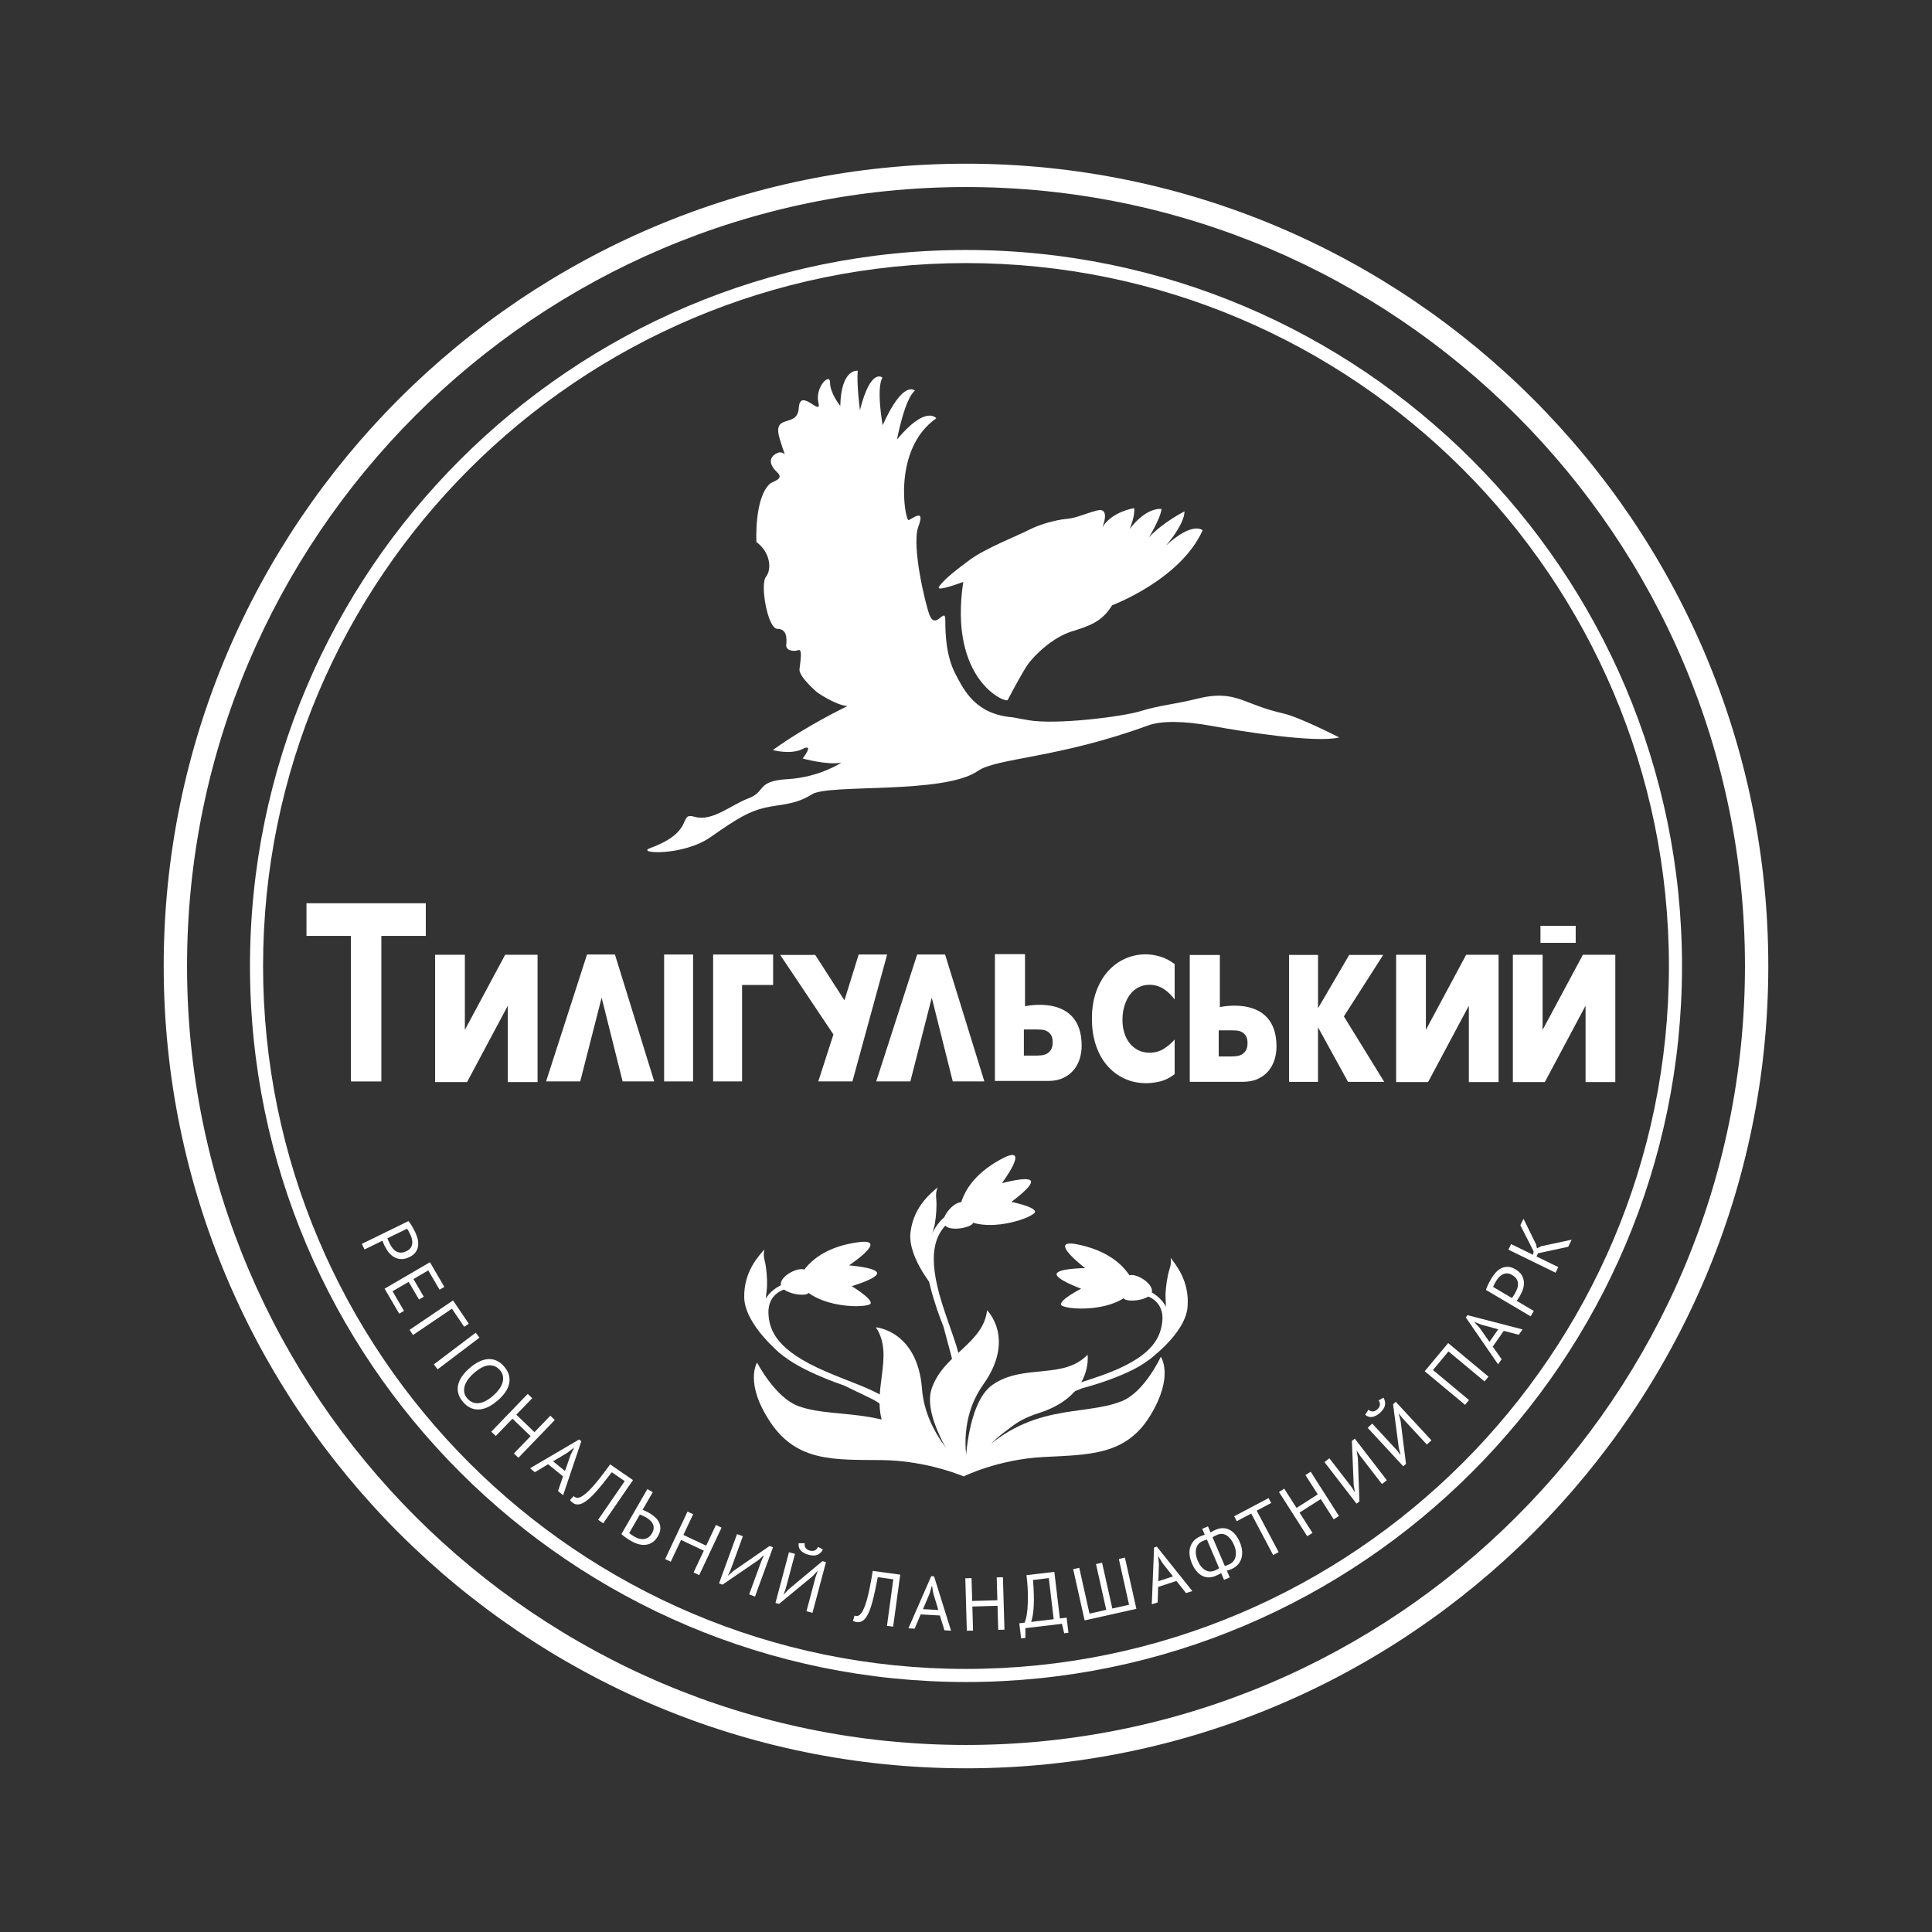 <?xml version="1.0" encoding="utf-8"?>
<!-- Generator: Adobe Illustrator 17.0.0, SVG Export Plug-In . SVG Version: 6.00 Build 0)  -->
<!DOCTYPE svg PUBLIC "-//W3C//DTD SVG 1.1//EN" "http://www.w3.org/Graphics/SVG/1.1/DTD/svg11.dtd">
<svg version="1.1" id="Layer_1" xmlns="http://www.w3.org/2000/svg" xmlns:xlink="http://www.w3.org/1999/xlink" x="0px" y="0px"
	 width="283.46px" height="283.46px" viewBox="0 0 283.46 283.46" enable-background="new 0 0 283.46 283.46" xml:space="preserve">
<rect x="0" y="0" width="283.46" height="283.46" fill="#333333" stroke="none"/>
<g>
	<g>
		<path fill="#FFFFFF" d="M141.73,246.782c-57.926,0-105.053-47.126-105.053-105.052S83.804,36.677,141.73,36.677
			S246.782,83.804,246.782,141.73S199.656,246.782,141.73,246.782z M141.73,38.598c-56.868,0-103.132,46.265-103.132,103.132
			S84.862,244.862,141.73,244.862s103.132-46.265,103.132-103.132S198.598,38.598,141.73,38.598z"/>
	</g>
	<g>
		<path fill="#FFFFFF" d="M141.73,259.442c-64.907,0-117.712-52.806-117.712-117.712S76.823,24.018,141.73,24.018
			S259.442,76.823,259.442,141.73S206.637,259.442,141.73,259.442z M141.73,27.442c-63.019,0-114.288,51.27-114.288,114.288
			c0,63.019,51.27,114.289,114.288,114.289c63.019,0,114.289-51.27,114.289-114.289C256.019,78.711,204.749,27.442,141.73,27.442z"
			/>
	</g>
	<g>
		<path fill="#FFFFFF" d="M141.328,85.373c-2.176,14.427,6.25,17.84,6.52,17.328c0.949-1.797,2.243-4.189,2.895-5.129
			c1.101-1.59,3.852-4.091,6.422-4.903c2.571-0.812,4.494-1.383,6.001-3.862c0,0,10.024-3.743,13.283-11.002
			c0,0-1.404-1.392-5.36,2.222c0,0,2.646-2.978,2.706-4.99c0,0-3.113,1.531-5.217,3.79c0,0,1.693-2.769,1.84-4.15
			c0,0-2.132-0.383-4.658,2.918c0,0,0.843-2.083,0.635-3.037c0,0-3.152,0.44-4.642,2.765c0,0,1.248-2.972-0.829-2.417
			c-2.077,0.555-2.91,1.087-4.478,1.23c-1.568,0.143-3.968,0.819-5.448,1.592c-1.48,0.774-6.463,2.721-8.753,4.439
			c-1.781,1.336-3.664,2.748-4.466,3.893C137.14,86.972,141.328,85.373,141.328,85.373z"/>
		<path fill="#FFFFFF" d="M188.328,104.687c-2.423-0.569-3.465-0.991-5.702-1.85c-2.237-0.86-4.079-1.056-7.11-0.293
			s-5.536,0.962-8.107,1.774c-2.571,0.812-12.486,2.083-16.598,1.334c-0.939-0.171-1.662-0.303-2.221-0.405
			c-5.441-0.446-7.125-3.903-8.408-6.363c-1.374-2.634-1.489-5.84-1.489-7.901c0-2.061-1.374,1.489-2.29-0.687
			c-0.544-1.293-2.734-10.225-1.655-13.06c1.079-2.834-0.976-1.036-1.453-0.931c-0.477,0.104-2.466-10.354,4.077-14.934
			c0,0-1.492-2.022-5.765,3.111c0,0,1.099-5.937,2.628-7.171c0,0-1.678-1.731-4.734,5.084c0,0-0.978-5.383-0.031-6.989
			c0,0-1.695-1.578-3.303,4.771c0,0-0.512-3.936-0.315-5.778c0,0-2.44-0.416-2.569,5.159c0,0-1.508-1.869-1.498-3.42
			c0.01-1.551-2.247,0.692-1.709,2.922c0.538,2.231-2.703-2.307-2.878,0.78c-0.174,3.086-3.952,0.665-2.81,4.513
			c1.142,3.848,0.927,1.496-0.383,2.133c-1.31,0.636-1.118,1.744,0.012,2.796c1.13,1.052-0.663,1.299-1.118,1.744
			c-2.26,2.211-1.917,8.509-1.917,8.509c2.018,1.457,2.295,3.951,1.397,5.097c-0.899,1.146,0.272,7.636,1.67,7.63
			c1.398-0.006,1.404,1.392,1.306,2.313s1.13,1.052,1.776,0.81c0.647-0.241,0.28,1.738,0.166,2.812
			c-0.115,1.074,2.589,3.381,2.589,3.381s2.599,1.83,4.441,2.026c0,0-5.886,2.787-10.933,6.44c0,0,2.56,0.739,4.363-0.155
			c1.803-0.894,0.006,1.398,0.006,1.398s3.619,1.007,5.679,0.606c0,0-3.178,2.145-7.865,2.421c-4.687,0.276-3.146,1.838-5.733,2.804
			c-2.587,0.966-5.338,3.467-7.898,2.728c-2.56-0.739,0.23,2.103-6.543,4.58c-2.269,0.83,4.824,1.221,8.852-1.609
			s5.67-3.756,7.901-4.294c2.231-0.538,4.457-0.379,6.956-1.975c2.499-1.596,19.352,0.053,24.383-3.447
			c2.729-1.899,11.8-1.849,24.928-6.655c2.019-0.739,5.35-0.671,9.461,0.078c4.112,0.749,15.098,2.542,18.606,1.675
			C196.492,108.197,190.751,105.256,188.328,104.687z"/>
	</g>
	<g>
		<path fill="#FFFFFF" d="M139.734,215.766c0,0,0.971-12.615-0.177-16.9c-1.148-4.285-1.148-4.285-1.148-4.285
			s-3.023-7.201-2.478-11.079c0.254-1.808,2.553-8.276,8.41-5.109l-0.423,0.791c0,0-2.366-2.236-4.891,0.282
			c-1.707,1.702-3.122,4.399-0.826,11.721c2.527,8.057,4.443,9.183,2.367,25.105L139.734,215.766z"/>
		<g>
			<path fill="#FFFFFF" d="M138.512,179.6c-0.539-1.143,1.713-3.623,2.837-3.159c1.124,0.464,1.654,2.327,1.398,3.011
				C142.49,180.137,139.082,180.809,138.512,179.6z"/>
			<path fill="#FFFFFF" d="M140.712,178.356c0,0-0.344-4.91,6.388-8.399c4.27-2.213-0.11,3.642-0.11,3.642s3.861-1.063,4.257-0.339
				c0.396,0.725-2.866,3.078-2.866,3.078s3.438,0.685,3.482,1.444S144.446,181.397,140.712,178.356z"/>
		</g>
		<path fill="#FFFFFF" d="M137.599,189.666c0,0-4.51-4.972-4.011-8.892c0.499-3.92,3.171-5.821,3.977-6.569
			c0,0-0.32,0.69-0.205,1.663c0.115,0.972-0.018,2.732-0.219,3.788s-1.906,5.489,0.319,8.904L137.599,189.666z"/>
		<path fill="#FFFFFF" d="M141.616,215.587c0,0,0.118-9.748,4.044-12.439c4.538-3.111,10.372-0.683,13.906-4.393
			c0,0,0.904,6.066-7.314,8.623c-3.538,1.101-6.205,3.56-7.897,5.714c-1.368,1.741-2.085,2.448-2.122,2.908l-0.891,0.375
			L141.616,215.587z"/>
		<g>
			<path fill="#FFFFFF" d="M140.505,215.677c0,0,10.072-8.684,14.185-10.344c4.114-1.66,4.114-1.66,4.114-1.66
				s7.571-1.917,10.341-4.685c1.292-1.29,5.076-7.018-0.978-9.791l-0.377,0.814c0,0,3.209,0.545,2.717,4.077
				c-0.332,2.388-1.636,5.14-8.866,7.71c-7.956,2.828-10.009,1.975-21.479,13.211L140.505,215.677z"/>
			<path fill="#FFFFFF" d="M169.007,189.511c0.206-1.247-2.638-3.017-3.592-2.264c-0.954,0.754-0.955,2.69-0.521,3.279
				C165.328,191.114,168.789,190.83,169.007,189.511z"/>
			<path fill="#FFFFFF" d="M166.551,188.915c0,0-1.011-4.817-8.44-6.333c-4.712-0.962,1.101,3.474,1.101,3.474
				s-4.004,0.032-4.188,0.838c-0.183,0.805,3.598,2.178,3.598,2.178s-3.12,1.598-2.954,2.341
				C155.833,192.155,163.79,192.861,166.551,188.915z"/>
			<path fill="#FFFFFF" d="M168.414,199.627c0,0,5.468-3.893,5.819-7.829c0.35-3.936-1.854-6.364-2.482-7.267
				c0,0,0.165,0.743-0.155,1.668c-0.32,0.925-0.567,2.673-0.596,3.747c-0.029,1.074,0.689,5.77-2.215,8.63L168.414,199.627z"/>
		</g>
		<path fill="#FFFFFF" d="M141.265,216.448c0,0-9.475-9.332-13.469-11.261c-3.995-1.929-3.995-1.929-3.995-1.929
			s-7.427-2.414-10.009-5.36c-1.203-1.373-4.6-7.339,1.624-9.705l0.323,0.837c0,0-3.238,0.331-2.981,3.888
			c0.174,2.404,1.292,5.237,8.336,8.281c7.751,3.349,9.856,2.633,20.557,14.605L141.265,216.448z"/>
		<path fill="#FFFFFF" d="M114.558,188.452c-0.123-1.258,2.832-2.836,3.734-2.021s0.775,2.747,0.303,3.306
			C118.123,190.295,114.688,189.783,114.558,188.452z"/>
		<path fill="#FFFFFF" d="M117.048,188.021c0,0,1.327-4.739,8.841-5.76c4.766-0.648-1.328,3.393-1.328,3.393
			s3.993,0.298,4.123,1.113c0.129,0.816-3.734,1.935-3.734,1.935s3.007,1.801,2.793,2.531
			C127.528,191.963,119.541,192.141,117.048,188.021z"/>
		<path fill="#FFFFFF" d="M114.48,198.585c0,0-5.199-4.247-5.288-8.197c-0.089-3.95,2.271-6.228,2.957-7.087
			c0,0-0.214,0.73,0.044,1.675c0.258,0.944,0.388,2.705,0.346,3.778s-1.069,5.712,1.638,8.758L114.48,198.585z"/>
		<path fill="#FFFFFF" d="M111.084,199.92c0,0,2.645,5.178,6.134,6.412c5.994,2.122,13.977-0.578,22.719,7.941
			c1.922,1.873,1.594,1.993,1.594,1.993s0.04,0.417-0.219,0.313c-1.377-0.555-6.18-2.308-12.01-2.357
			c-6.926-0.058-12.367,0.272-16.259-5.535C109.153,202.879,111.084,199.92,111.084,199.92z"/>
		<path fill="#FFFFFF" d="M140.898,216.005c0,0-9.474-2.298-11.218-6.727c-2.016-5.119,1.657-10.261-1.167-14.537
			c0,0,6.114,0.477,6.766,9.059c0.507,6.682,5.985,11.583,6.969,11.895l-0.406,0.414L140.898,216.005z"/>
		<path fill="#FFFFFF" d="M170.31,199.065c0,0-2.364,5.159-5.715,6.508c-5.757,2.318-13.653,0.017-21.824,8.687
			c-1.796,1.906-1.396,2.365-1.396,2.365s5.013-2.513,11.764-2.857c6.751-0.345,12.071-0.249,15.624-6.073
			C172.316,201.87,170.31,199.065,170.31,199.065z"/>
		<path fill="#FFFFFF" d="M140.859,215.729c0,0-5.623-7.579-4.176-11.954c1.672-5.057,7.59-6.606,8.139-11.536
			c0,0,4.253,4.143-0.58,10.931c-3.763,5.285-2.469,11.661-1.93,12.503l-0.875,0.813L140.859,215.729z"/>
	</g>
	<g>
		<path fill="#FFFFFF" d="M59.935,179.152c0.182,0.221,0.354,0.472,0.515,0.752s0.311,0.562,0.449,0.845
			c0.147,0.305,0.27,0.627,0.362,0.968c0.094,0.342,0.124,0.682,0.091,1.016c-0.032,0.334-0.147,0.648-0.346,0.945
			c-0.197,0.297-0.511,0.551-0.939,0.759c-0.422,0.206-0.814,0.304-1.179,0.294s-0.697-0.096-1.001-0.258
			c-0.304-0.161-0.573-0.385-0.81-0.669c-0.237-0.285-0.438-0.598-0.606-0.94c-0.017-0.033-0.043-0.088-0.08-0.164
			c-0.036-0.074-0.074-0.154-0.11-0.238c-0.037-0.085-0.072-0.168-0.104-0.25c-0.031-0.083-0.052-0.142-0.062-0.178l-2.629,1.284
			l-0.4-0.82L59.935,179.152z M60.196,181.117c-0.084-0.171-0.168-0.335-0.251-0.489c-0.084-0.155-0.161-0.271-0.233-0.352
			l-2.866,1.4c0.003,0.039,0.021,0.096,0.052,0.17c0.032,0.073,0.066,0.15,0.102,0.231c0.035,0.082,0.071,0.157,0.107,0.229
			c0.034,0.073,0.061,0.126,0.076,0.159c0.109,0.224,0.24,0.436,0.39,0.636c0.151,0.2,0.325,0.361,0.525,0.484
			c0.198,0.123,0.427,0.188,0.684,0.198c0.258,0.009,0.545-0.064,0.86-0.219c0.271-0.131,0.472-0.293,0.604-0.483
			c0.131-0.19,0.21-0.396,0.236-0.618c0.026-0.221,0.012-0.448-0.045-0.682C60.379,181.55,60.299,181.328,60.196,181.117z"/>
		<path fill="#FFFFFF" d="M63.079,185.192l2.112,3.619l-0.703,0.41l-1.652-2.831l-2.175,1.271l1.514,2.593l-0.703,0.41l-1.514-2.593
			l-2.365,1.38l1.68,2.879l-0.702,0.41l-2.142-3.666L63.079,185.192z"/>
		<path fill="#FFFFFF" d="M68.105,194.668l-1.8-2.66l-5.703,3.86l-0.511-0.756l6.376-4.316l2.313,3.416L68.105,194.668z"/>
		<path fill="#FFFFFF" d="M69.795,195.531l0.551,0.729l-6.142,4.646l-0.551-0.729L69.795,195.531z"/>
		<path fill="#FFFFFF" d="M68.896,200.726c0.97-0.841,1.892-1.281,2.765-1.32c0.874-0.039,1.64,0.321,2.298,1.08
			c0.355,0.41,0.591,0.827,0.706,1.251s0.127,0.849,0.034,1.273s-0.282,0.845-0.568,1.258c-0.288,0.414-0.658,0.818-1.112,1.212
			c-0.97,0.841-1.893,1.278-2.769,1.315c-0.876,0.036-1.645-0.328-2.309-1.093c-0.351-0.404-0.582-0.817-0.694-1.238
			c-0.113-0.422-0.124-0.845-0.031-1.27s0.282-0.844,0.569-1.258C68.071,201.523,68.442,201.119,68.896,200.726z M69.531,201.456
			c-0.322,0.279-0.6,0.576-0.832,0.888c-0.232,0.314-0.401,0.633-0.504,0.955c-0.104,0.323-0.131,0.646-0.081,0.966
			c0.05,0.321,0.197,0.622,0.442,0.905c0.447,0.515,0.993,0.75,1.639,0.705s1.375-0.422,2.189-1.128
			c0.316-0.273,0.591-0.568,0.827-0.885c0.235-0.315,0.403-0.636,0.505-0.962c0.102-0.325,0.127-0.648,0.077-0.969
			c-0.051-0.32-0.2-0.625-0.45-0.913c-0.442-0.51-0.984-0.741-1.627-0.692C71.074,200.374,70.346,200.75,69.531,201.456z"/>
		<path fill="#FFFFFF" d="M77.85,210.711l-2.661-2.565l-2.451,2.542l-0.656-0.634l5.344-5.543l0.657,0.633l-2.328,2.416l2.661,2.565
			l2.328-2.416l0.657,0.634l-5.344,5.544l-0.658-0.634L77.85,210.711z"/>
		<path fill="#FFFFFF" d="M82.607,216.61l-2.191-1.782L78.476,216l-0.708-0.577l7.197-4.226l0.325,0.264l-2.668,7.913l-0.751-0.611
			L82.607,216.61z M81.146,214.4l1.749,1.424l0.817-2.356l0.523-1.077l-0.009-0.007l-0.962,0.748L81.146,214.4z"/>
		<path fill="#FFFFFF" d="M91.657,217.312l-1.894-1.305c-0.892,1.166-1.663,2.116-2.313,2.849c-0.65,0.731-1.229,1.252-1.736,1.563
			c-0.333,0.197-0.636,0.302-0.908,0.31s-0.515-0.062-0.726-0.206c-0.109-0.075-0.198-0.146-0.266-0.216
			c-0.068-0.069-0.128-0.145-0.18-0.225l0.549-0.584c0.048,0.061,0.104,0.112,0.172,0.158c0.103,0.071,0.227,0.107,0.372,0.11
			c0.146,0.001,0.328-0.055,0.55-0.17c0.197-0.104,0.427-0.268,0.689-0.487s0.565-0.519,0.91-0.896
			c0.344-0.377,0.732-0.842,1.166-1.393c0.434-0.553,0.926-1.209,1.476-1.971l3.353,2.308l-4.365,6.343l-0.752-0.518L91.657,217.312
			z"/>
		<path fill="#FFFFFF" d="M94.982,218.473l0.791,0.456l-1.495,2.592c0.035,0.012,0.094,0.034,0.176,0.069
			c0.082,0.034,0.169,0.074,0.262,0.119s0.188,0.091,0.287,0.141c0.1,0.049,0.187,0.094,0.263,0.139
			c0.305,0.176,0.585,0.377,0.839,0.604s0.45,0.481,0.588,0.764c0.137,0.283,0.202,0.593,0.193,0.931
			c-0.009,0.339-0.127,0.704-0.354,1.098c-0.22,0.381-0.478,0.673-0.772,0.876c-0.294,0.202-0.612,0.328-0.953,0.376
			c-0.342,0.05-0.694,0.027-1.062-0.064c-0.365-0.093-0.732-0.245-1.101-0.458c-0.089-0.051-0.196-0.115-0.321-0.191
			s-0.257-0.161-0.394-0.253c-0.138-0.092-0.272-0.188-0.404-0.29s-0.249-0.203-0.352-0.305L94.982,218.473z M93.145,225.489
			c0.229,0.132,0.461,0.225,0.696,0.28c0.234,0.055,0.464,0.064,0.688,0.028c0.225-0.036,0.434-0.123,0.627-0.261
			s0.362-0.331,0.505-0.578c0.154-0.268,0.234-0.518,0.241-0.75c0.008-0.232-0.036-0.446-0.131-0.641
			c-0.096-0.194-0.232-0.371-0.412-0.529c-0.18-0.159-0.377-0.301-0.593-0.425c-0.058-0.033-0.13-0.071-0.216-0.112
			s-0.172-0.082-0.259-0.123c-0.086-0.042-0.167-0.076-0.244-0.104c-0.078-0.028-0.135-0.048-0.17-0.06l-1.565,2.716
			c0.077,0.07,0.195,0.157,0.355,0.262C92.827,225.299,92.986,225.397,93.145,225.489z"/>
		<path fill="#FFFFFF" d="M103.264,227.514l-3.344-1.574l-1.504,3.193l-0.826-0.389l3.28-6.966l0.826,0.389l-1.43,3.036l3.344,1.574
			l1.43-3.035l0.826,0.389l-3.281,6.967l-0.826-0.39L103.264,227.514z"/>
		<path fill="#FFFFFF" d="M111.705,229.03l0.363-0.804l-0.041-0.016l-0.754,0.686l-5.272,3.603l-0.506-0.186l2.641-7.232
			l0.857,0.313l-1.811,4.96l-0.371,0.791l0.042,0.014l0.764-0.682l5.292-3.652l0.506,0.185l-2.641,7.233l-0.857-0.313
			L111.705,229.03z"/>
		<path fill="#FFFFFF" d="M119.666,231.357l0.29-0.834l-0.042-0.011l-0.689,0.75l-4.928,4.061l-0.521-0.139l1.979-7.44l0.883,0.234
			l-1.358,5.103l-0.298,0.82l0.043,0.012l0.7-0.748l4.941-4.114l0.521,0.139l-1.979,7.44l-0.882-0.234L119.666,231.357z
			 M118.065,226.424c-0.042,0.27,0.004,0.498,0.136,0.686c0.133,0.187,0.341,0.317,0.624,0.393c0.283,0.076,0.527,0.064,0.731-0.032
			c0.204-0.098,0.358-0.27,0.461-0.516l0.718,0.385c-0.18,0.362-0.439,0.617-0.778,0.766c-0.34,0.149-0.771,0.153-1.296,0.014
			c-0.503-0.134-0.891-0.34-1.161-0.621s-0.377-0.642-0.32-1.081L118.065,226.424z"/>
		<path fill="#FFFFFF" d="M131.063,231.714l-2.278-0.31c-0.271,1.443-0.53,2.639-0.782,3.585c-0.251,0.946-0.532,1.672-0.846,2.177
			c-0.207,0.327-0.431,0.557-0.671,0.686c-0.239,0.131-0.486,0.178-0.741,0.144c-0.131-0.018-0.241-0.042-0.334-0.073
			c-0.092-0.031-0.179-0.07-0.261-0.119l0.227-0.768c0.07,0.031,0.145,0.053,0.225,0.063c0.123,0.017,0.25-0.006,0.382-0.069
			c0.13-0.064,0.269-0.198,0.414-0.399c0.129-0.183,0.261-0.431,0.396-0.746c0.136-0.314,0.272-0.717,0.409-1.21
			c0.138-0.491,0.275-1.081,0.414-1.77c0.138-0.688,0.28-1.495,0.43-2.423l4.033,0.55l-1.039,7.629l-0.906-0.123L131.063,231.714z"
			/>
		<path fill="#FFFFFF" d="M137.898,237.02l-2.819-0.156l-0.883,2.089l-0.911-0.051l3.343-7.648l0.417,0.024l2.489,7.969
			l-0.967-0.053L137.898,237.02z M135.419,236.09l2.251,0.124l-0.724-2.388l-0.208-1.179l-0.012-0.001l-0.339,1.172L135.419,236.09z
			"/>
		<path fill="#FFFFFF" d="M146.356,235.601l-3.694,0.106l0.102,3.529l-0.913,0.025l-0.223-7.696l0.913-0.026l0.097,3.354
			l3.694-0.106l-0.097-3.354l0.912-0.026l0.224,7.696l-0.914,0.026L146.356,235.601z"/>
		<path fill="#FFFFFF" d="M156.76,239.558l-0.622,0.074l-0.332-1.39l-5.362,0.637l0.003,1.43l-0.634,0.074l-0.263-2.217l0.775-0.093
			c0.049-0.086,0.115-0.284,0.201-0.594c0.085-0.31,0.155-0.746,0.21-1.31c0.054-0.564,0.08-1.266,0.076-2.104
			s-0.073-1.824-0.208-2.96l4.086-0.485l0.813,6.838l0.993-0.119L156.76,239.558z M154.596,237.566l-0.717-6.03l-2.326,0.276
			c0.073,0.805,0.117,1.529,0.131,2.178c0.015,0.648,0.008,1.224-0.021,1.727c-0.028,0.501-0.076,0.938-0.144,1.307
			c-0.066,0.37-0.144,0.682-0.231,0.937L154.596,237.566z"/>
		<path fill="#FFFFFF" d="M159.135,237.741l-1.68-7.514l0.891-0.199l1.503,6.721l2.458-0.551l-1.503-6.721l0.891-0.198l1.503,6.72
			l2.458-0.55l-1.502-6.72l0.892-0.2l1.68,7.516L159.135,237.741z"/>
		<path fill="#FFFFFF" d="M172.604,231.955l-2.684,0.879l-0.064,2.266l-0.868,0.285l0.336-8.34l0.397-0.13l5.215,6.521l-0.92,0.301
			L172.604,231.955z M169.955,231.989l2.143-0.701l-1.542-1.962l-0.623-1.022l-0.01,0.004l0.109,1.214L169.955,231.989z"/>
		<path fill="#FFFFFF" d="M179.167,230.802c-0.105,0.069-0.233,0.14-0.382,0.211s-0.291,0.137-0.426,0.193
			c-0.316,0.137-0.639,0.21-0.964,0.222c-0.326,0.012-0.641-0.053-0.944-0.195c-0.305-0.141-0.591-0.363-0.859-0.667
			c-0.27-0.304-0.508-0.698-0.716-1.185c-0.195-0.457-0.312-0.893-0.348-1.304c-0.037-0.411,0.001-0.788,0.114-1.131
			c0.112-0.344,0.293-0.646,0.54-0.907c0.247-0.262,0.556-0.471,0.927-0.629c0.088-0.038,0.199-0.081,0.333-0.131
			c0.135-0.05,0.241-0.083,0.321-0.102l-0.372-0.87l0.84-0.358l0.385,0.9c0.106-0.086,0.242-0.167,0.404-0.244
			c0.162-0.078,0.298-0.14,0.405-0.186c0.323-0.139,0.648-0.208,0.976-0.208s0.643,0.071,0.949,0.217
			c0.305,0.145,0.589,0.369,0.855,0.675c0.267,0.305,0.499,0.689,0.697,1.155c0.204,0.479,0.319,0.928,0.343,1.349
			c0.024,0.42-0.022,0.799-0.142,1.138c-0.119,0.338-0.301,0.631-0.545,0.879c-0.245,0.248-0.536,0.444-0.873,0.589
			c-0.074,0.031-0.187,0.073-0.336,0.125s-0.267,0.08-0.353,0.084l0.433,1.012l-0.839,0.359L179.167,230.802z M178.209,230.434
			c0.033-0.015,0.079-0.034,0.137-0.058c0.057-0.024,0.118-0.054,0.185-0.086s0.129-0.066,0.188-0.104
			c0.061-0.038,0.11-0.072,0.152-0.106l-1.794-4.198c-0.088,0.021-0.191,0.055-0.312,0.098c-0.121,0.044-0.229,0.086-0.323,0.126
			c-0.229,0.099-0.425,0.235-0.585,0.411c-0.159,0.176-0.273,0.389-0.343,0.638c-0.068,0.248-0.087,0.529-0.053,0.842
			c0.033,0.313,0.129,0.651,0.284,1.015c0.139,0.323,0.3,0.6,0.485,0.827c0.186,0.229,0.386,0.403,0.601,0.527
			c0.217,0.122,0.441,0.19,0.674,0.202C177.739,230.579,177.973,230.535,178.209,230.434z M178.607,225.18
			c-0.095,0.04-0.215,0.096-0.36,0.166c-0.146,0.069-0.259,0.142-0.339,0.216l1.794,4.198c0.073-0.016,0.166-0.045,0.279-0.09
			c0.113-0.044,0.224-0.089,0.331-0.136c0.229-0.098,0.426-0.233,0.586-0.405c0.162-0.172,0.279-0.383,0.353-0.63
			c0.074-0.246,0.097-0.526,0.065-0.841c-0.03-0.314-0.125-0.657-0.283-1.027c-0.133-0.311-0.289-0.58-0.472-0.81
			c-0.182-0.229-0.379-0.41-0.591-0.543s-0.434-0.207-0.664-0.224C179.076,225.037,178.844,225.078,178.607,225.18z"/>
		<path fill="#FFFFFF" d="M186.502,220.518l-2.12,1.121l3.219,6.086l-0.807,0.428l-3.22-6.087l-2.119,1.121l-0.381-0.72l5.047-2.669
			L186.502,220.518z"/>
		<path fill="#FFFFFF" d="M193.778,219.936l-3.115,1.99l1.901,2.976l-0.771,0.491l-4.144-6.49l0.77-0.491l1.805,2.828l3.116-1.989
			l-1.806-2.828l0.77-0.491l4.144,6.49l-0.77,0.491L193.778,219.936z"/>
		<path fill="#FFFFFF" d="M199.568,213.608l-0.485-0.736l-0.035,0.026l0.177,1.004l0.228,6.382l-0.427,0.329l-4.703-6.097
			l0.723-0.558l3.226,4.181l0.47,0.734l0.034-0.026l-0.167-1.01l-0.262-6.426l0.427-0.329l4.703,6.097l-0.723,0.558L199.568,213.608
			z"/>
		<path fill="#FFFFFF" d="M200.778,206.831c0.206,0.179,0.424,0.263,0.652,0.251s0.451-0.117,0.666-0.317
			c0.215-0.198,0.337-0.411,0.363-0.636c0.027-0.225-0.036-0.445-0.188-0.665l0.707-0.4c0.21,0.346,0.287,0.701,0.231,1.067
			s-0.283,0.734-0.681,1.104c-0.382,0.353-0.764,0.569-1.146,0.647c-0.382,0.079-0.744-0.024-1.085-0.307L200.778,206.831z
			 M205.804,208.115l-0.549-0.69l-0.032,0.029l0.266,0.984l0.797,6.335l-0.396,0.366l-5.229-5.651l0.67-0.621l3.586,3.876
			l0.534,0.689l0.031-0.029l-0.257-0.991l-0.835-6.375l0.396-0.367l5.229,5.652l-0.67,0.62L205.804,208.115z"/>
		<path fill="#FFFFFF" d="M212.515,198.276l-2.273,2.73l5.29,4.407l-0.584,0.701l-5.917-4.928l3.442-4.134l5.917,4.929l-0.584,0.701
			L212.515,198.276z"/>
		<path fill="#FFFFFF" d="M220.631,195.261l-1.62,2.313l1.309,1.852l-0.524,0.747l-4.733-6.874l0.24-0.343l8.085,2.092l-0.556,0.792
			L220.631,195.261z M218.531,196.877l1.294-1.847l-2.408-0.646l-1.112-0.444l-0.007,0.009l0.816,0.906L218.531,196.877z"/>
		<path fill="#FFFFFF" d="M218.013,189.254c0.085-0.273,0.2-0.555,0.345-0.844c0.146-0.29,0.297-0.569,0.459-0.841
			c0.171-0.29,0.373-0.569,0.607-0.836c0.234-0.266,0.5-0.478,0.797-0.634c0.296-0.157,0.624-0.234,0.98-0.232
			s0.739,0.124,1.15,0.367c0.403,0.238,0.701,0.513,0.894,0.821c0.192,0.31,0.304,0.636,0.337,0.978
			c0.031,0.343-0.006,0.691-0.113,1.045c-0.106,0.354-0.258,0.696-0.451,1.024c-0.02,0.032-0.05,0.083-0.093,0.155
			c-0.043,0.073-0.09,0.148-0.139,0.225c-0.05,0.077-0.1,0.152-0.151,0.224c-0.051,0.072-0.09,0.122-0.114,0.15l2.52,1.488
			l-0.464,0.786L218.013,189.254z M219.509,187.952c-0.098,0.165-0.187,0.325-0.271,0.48c-0.083,0.155-0.139,0.284-0.165,0.388
			l2.746,1.622c0.031-0.023,0.069-0.07,0.114-0.138c0.044-0.067,0.089-0.138,0.138-0.213c0.048-0.073,0.093-0.145,0.133-0.214
			c0.042-0.069,0.071-0.12,0.09-0.152c0.127-0.214,0.232-0.439,0.316-0.675c0.083-0.236,0.122-0.472,0.116-0.704
			c-0.007-0.234-0.078-0.461-0.212-0.681c-0.134-0.221-0.353-0.42-0.656-0.599c-0.259-0.153-0.503-0.232-0.735-0.236
			c-0.231-0.005-0.446,0.043-0.646,0.143c-0.199,0.099-0.381,0.236-0.545,0.413C219.77,187.563,219.628,187.751,219.509,187.952z"/>
		<path fill="#FFFFFF" d="M225.654,183.88l-0.228,0.465l3.202,1.564l-0.399,0.82l-6.919-3.38l0.4-0.82l3.222,1.574l0.079-0.512
			l-1.948-3.829l0.464-0.95l1.845,3.767l0.123,0.574l0.642-0.311l4.458-0.956l-0.508,1.038L225.654,183.88z"/>
	</g>
	<g>
		<path fill="#FFFFFF" d="M86.125,140.045h4.097l5.766,18.619h-4.639l-3.078-12.288l-3.143,12.288H80.12L86.125,140.045z"/>
		<path fill="#FFFFFF" d="M97.439,140.045h4.249v18.619h-4.249V140.045z"/>
		<path fill="#FFFFFF" d="M104.629,140.045h8.801v4.468h-4.553v14.15h-4.249V140.045z"/>
		<path fill="#FFFFFF" d="M189.129,140.108h4.249v7.82l4.574-7.82h4.986l-5.766,9.017l5.918,9.602h-5.311l-4.401-8.006v8.006h-4.249
			V140.108z"/>
		<path fill="#FFFFFF" d="M150.388,147.638l0.001-7.647h-4.415v18.607h7.761c0.881,0,1.633-0.146,2.255-0.439
			c0.621-0.293,1.134-0.682,1.539-1.17c0.404-0.488,0.701-1.042,0.889-1.662c0.188-0.621,0.282-1.259,0.282-1.915
			C158.699,145.71,150.388,147.638,150.388,147.638z M154.19,154.024c-0.173,0.266-0.383,0.461-0.629,0.585
			c-0.246,0.124-0.499,0.199-0.759,0.226c-0.26,0.027-0.47,0.04-0.629,0.04h-1.951v-3.83h1.951c0.173,0,0.39,0.009,0.65,0.027
			c0.26,0.018,0.509,0.084,0.748,0.199c0.239,0.116,0.444,0.302,0.618,0.559c0.173,0.257,0.26,0.616,0.26,1.077
			C154.45,153.385,154.363,153.758,154.19,154.024z"/>
		<g>
			<path fill="#FFFFFF" d="M172.344,157.594c-0.71,0.545-1.42,0.903-2.131,1.073c-0.71,0.17-1.398,0.255-2.064,0.255
				c-1.154,0-2.216-0.226-3.185-0.677c-0.969-0.451-1.809-1.086-2.519-1.903s-1.262-1.809-1.653-2.976
				c-0.392-1.166-0.588-2.465-0.588-3.896c0-1.499,0.211-2.831,0.633-3.998c0.422-1.166,0.995-2.154,1.72-2.964
				c0.725-0.809,1.565-1.426,2.519-1.852c0.954-0.425,1.956-0.639,3.007-0.639c0.695,0,1.413,0.111,2.153,0.332
				c0.74,0.221,1.443,0.588,2.108,1.098v5.186c-0.208-0.272-0.437-0.537-0.688-0.792c-0.252-0.256-0.529-0.485-0.832-0.69
				c-0.303-0.204-0.636-0.366-0.999-0.485c-0.363-0.119-0.751-0.179-1.165-0.179c-0.607,0-1.154,0.128-1.642,0.383
				c-0.488,0.256-0.903,0.613-1.243,1.073c-0.341,0.46-0.607,1.005-0.799,1.635c-0.193,0.63-0.289,1.312-0.289,2.044
				c0,0.682,0.089,1.316,0.266,1.903c0.178,0.587,0.44,1.098,0.788,1.533c0.347,0.434,0.766,0.775,1.254,1.022
				c0.488,0.247,1.043,0.37,1.664,0.37c0.814,0,1.531-0.204,2.153-0.613c0.621-0.409,1.132-0.851,1.531-1.328V157.594z"/>
		</g>
		<path fill="#FFFFFF" d="M134.563,140.045h4.097l5.766,18.619h-4.639l-3.078-12.288l-3.143,12.288h-5.008L134.563,140.045z"/>
		<path fill="#FFFFFF" d="M178.974,147.763l0.001-7.647h-4.415v18.607h7.761c0.881,0,1.633-0.146,2.255-0.439
			c0.621-0.293,1.134-0.682,1.539-1.17c0.404-0.488,0.701-1.042,0.889-1.662c0.188-0.621,0.282-1.259,0.282-1.915
			C187.285,145.835,178.974,147.763,178.974,147.763z M182.776,154.149c-0.173,0.266-0.383,0.461-0.629,0.585
			c-0.246,0.124-0.499,0.199-0.759,0.226c-0.26,0.027-0.47,0.04-0.629,0.04h-1.951v-3.83h1.951c0.173,0,0.39,0.009,0.65,0.027
			c0.26,0.018,0.509,0.084,0.748,0.199c0.239,0.116,0.444,0.302,0.618,0.559c0.173,0.257,0.26,0.616,0.26,1.077
			C183.036,153.51,182.949,153.883,182.776,154.149z"/>
		<path fill="#FFFFFF" d="M51.488,137.313h-6.522v-4.789h17.506v4.789h-6.522v21.358h-4.462V137.313z"/>
		<path fill="#FFFFFF" d="M78.87,158.763h-4.364v-11.208l-5.98,11.208H63.84v-18.68h4.364v11.021l5.91-11.021h4.756V158.763z"/>
		<path fill="#FFFFFF" d="M219.87,158.763h-4.364v-11.208l-5.98,11.208h-4.687v-18.68h4.364v11.021l5.91-11.021h4.756V158.763z"/>
		<g>
			<polygon fill="#FFFFFF" points="232.239,140.083 226.328,151.104 226.328,140.083 221.965,140.083 221.965,158.763 
				226.652,158.763 232.631,147.555 232.631,158.763 236.995,158.763 236.995,140.083 			"/>
			<rect x="226.016" y="135.833" fill="#FFFFFF" width="5.167" height="2.5"/>
		</g>
		<polygon fill="#FFFFFF" points="130.16,140.045 125.984,140.045 123.895,146.768 119.609,140.106 114.471,140.106 
			122.279,151.777 120.058,158.664 125.066,158.664 		"/>
	</g>
</g>
</svg>
